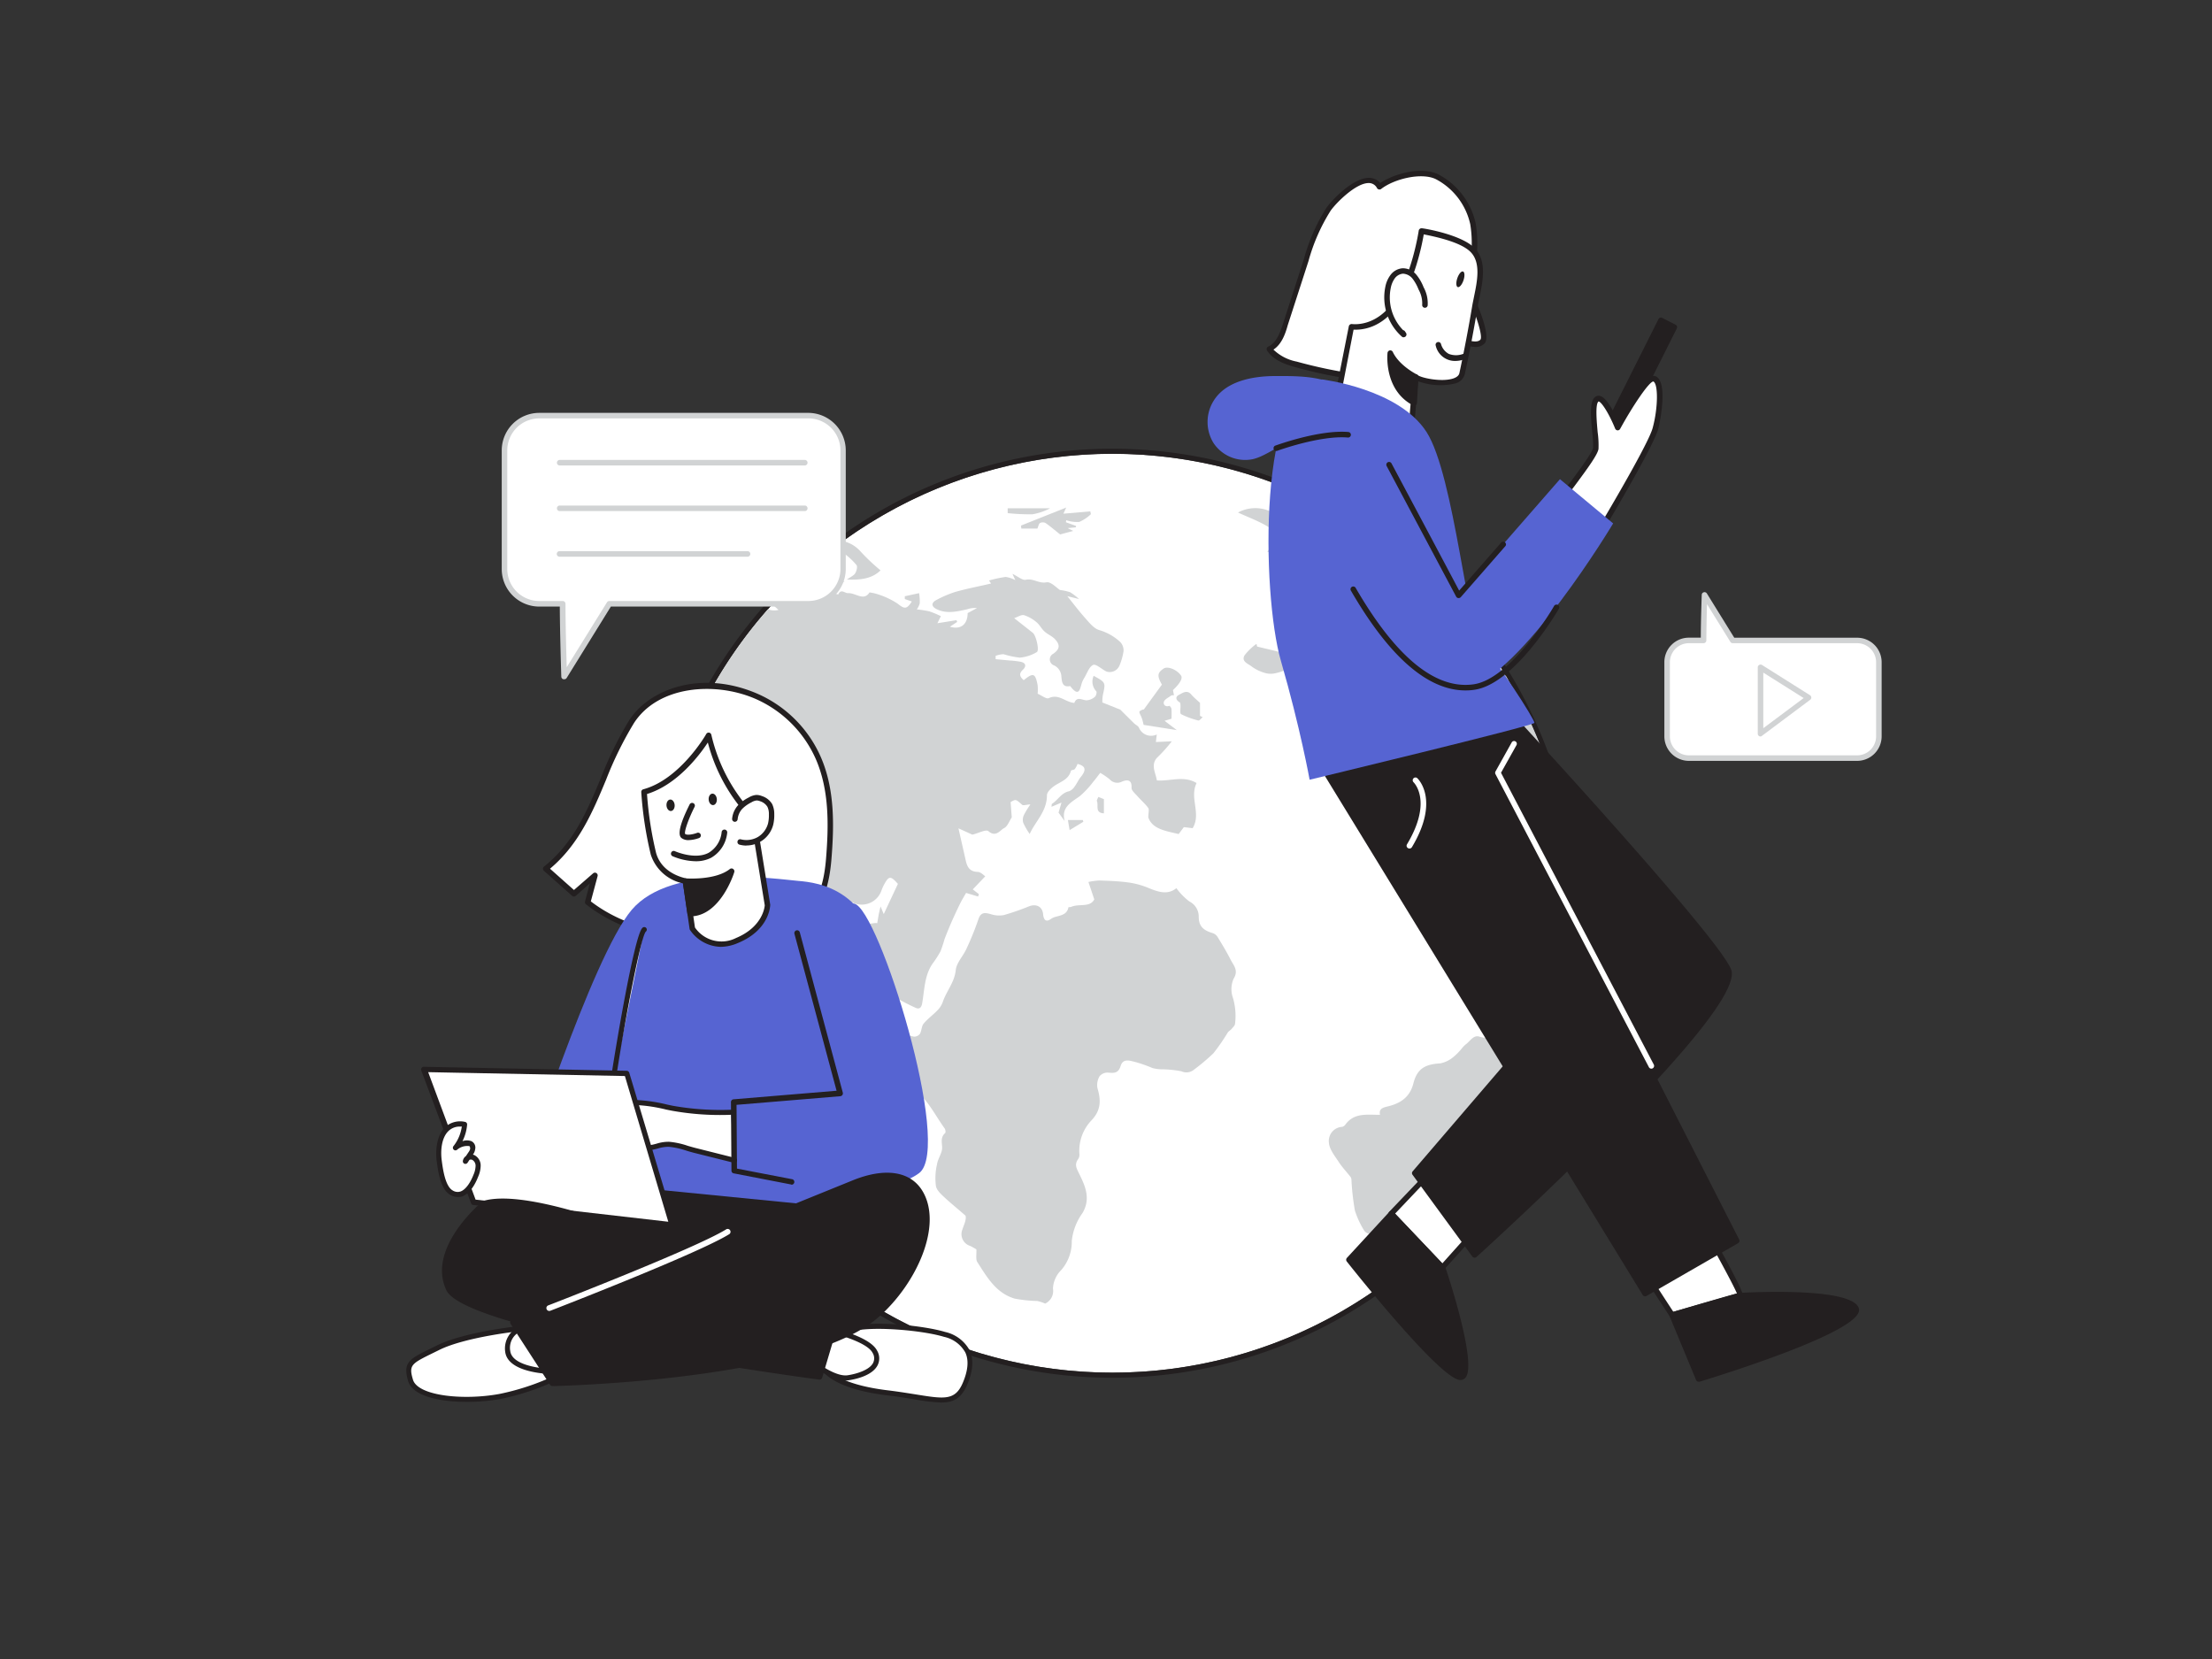 <svg xmlns="http://www.w3.org/2000/svg" viewBox="0 0 400 300"><rect x="0" y="0" width="400" height="300" fill="#333333" stroke="none"/><g id="_489_world_wide_web_flatline" data-name="#489_world_wide_web_flatline"><circle cx="201.16" cy="165.14" r="83.08" fill="#fff"/><path d="M201.16,82.06a83.08,83.08,0,1,1-83.08,83.08,83.07,83.07,0,0,1,83.08-83.08m0-.92a84,84,0,1,0,84,84,84.09,84.09,0,0,0-84-84Z" fill="#231f20"/><path d="M138.87,110.17a3.14,3.14,0,0,0,1.91.12l-1.11-1c1.5-1.65,3.08-3.24,4.71-4.77a3.72,3.72,0,0,1-1.88,3c1.76.1,3.13-.94,4.67-1.41a51.59,51.59,0,0,1,5.55-1L150,107a12.71,12.71,0,0,0,1.58.5c.51-1.11,1.18-.21,1.78-.24,1.35-.08,2.84,1.52,3.87-.13a7.77,7.77,0,0,1,1.43.31,14.48,14.48,0,0,1,3.62,1.69c1.26,1,1.65,1.12,2.61-.36l-1.27-.44,0-.51,2.58-.56a9.12,9.12,0,0,1,.12,1.85,3.69,3.69,0,0,1-.53,1.09,19.58,19.58,0,0,1,2.26.35,17.91,17.91,0,0,1,2.09.87l-.63,1.28,3.45-.55.13.31-1.32.87c2,.59,3.2-.44,3.21-2.46l1.69-.91a4.3,4.3,0,0,0-1.78.22c-1.86.41-3.75.88-5.58-.06-.94-.48-.89-1.15,0-1.61a19.57,19.57,0,0,1,3.47-1.48c2.1-.6,4.26-1,6.43-1.51l-.36-.55a21.37,21.37,0,0,1,3-.64,5.17,5.17,0,0,1,1.76.58l-.53-1.14c1,.47,1.82,1.21,2.43,1.07,1.33-.3,2.35.73,3.73.46.78-.15,1.83,1,2.43,1.39a9.42,9.42,0,0,1,1.86.41,11.16,11.16,0,0,1,1.59,1.22l-2.11-.51c.95,1.18,2,2.57,3.13,3.85.79.88,1.64,2,2.67,2.29a9.45,9.45,0,0,1,3.78,2.16,2.2,2.2,0,0,1,.58,1.67,11.51,11.51,0,0,1-.73,2.57,1.91,1.91,0,0,1-2.39,1.07c-.83-.41-1.87-1.41-2.38-1.18-.74.35-1.1,1.54-1.62,2.38a5.36,5.36,0,0,0-.28.53c-.48,1-.42,3.29-2.25.91-1.49.32-1.5-.9-1.59-1.73a2.33,2.33,0,0,0-1.31-2,1.15,1.15,0,0,1-.14-2.12c1.15-.82,1.28-1.57.29-2.63-.52-.56-1.31-.86-1.89-1.39s-.89-1.23-1.46-1.69a6.83,6.83,0,0,0-2.24-1.26c-.47-.13-1.1.31-1.78.54,1.35,1.07,2.37,1.86,3.38,2.67.56.45,1.22,3.16.71,3.47a7.18,7.18,0,0,1-3.1,1,15.88,15.88,0,0,1-2.92-.62,4.47,4.47,0,0,0-1.43.3l0,.6,2.57.24a15.2,15.2,0,0,1,2,.24c.91.2,1,.81.39,1.4-.84.77-.57,1.31.12,1.92,1.73-1.41,2.11-1.27,2.52.93a8.59,8.59,0,0,1,0,1.52c.71.3,1.58,1,2,.8,1.82-.87,3,.74,4.63.86.48-1.26,1.39-.49,2.23-.47A2.54,2.54,0,0,0,198,126c.23-.19.38-.88.24-1a2.53,2.53,0,0,1-.47-2.79c2.19,1.2,2.17,1.2,1.67,3.44a7.07,7.07,0,0,0-.1,1.38l3.25,1.3c1,1,1.78,1.78,2.53,2.51.27.25.67.42.83.73a2.38,2.38,0,0,0,3.23,1.25c-.05.45-.1.88-.16,1.36l2.88-.13a27.29,27.29,0,0,1-2.7,3c-1.15,1.32-.21,2.72,0,4.07,2.42.19,4.84-.93,7.18.48-1.33,2.71.89,5.51-.71,8.16l-1.59-.19-.94,1.25c-2.42-.57-4.76-.91-5.49-3,0-.81.18-1.4,0-1.7-.56-.78-1.31-1.4-1.94-2.12-.42-.49-1.12-1.05-1.09-1.54.08-1.56-.85-1.48-1.71-1.13a1.83,1.83,0,0,1-2.24-.4,12.9,12.9,0,0,0-1.71-1.17c-.41.52-.81,1.08-1.26,1.6a16.51,16.51,0,0,1-2.41,2.59c-1.57,1.14-3.44,2-2.76,4.53l-1.11-1.53c.19-.64.32-1.1.53-1.82l-1.81.77c.06-.29,0-.5.12-.56,1.06-.69,1.7-2,3.08-2.26a2.16,2.16,0,0,0,1-.87c.41-.54.67-1.19,1.1-1.71,1.06-1.28.87-2-.59-2.36a3.86,3.86,0,0,1-.49.93c-.16.18-.66.16-.7.31-.38,1.46-1.62,1.89-2.73,2.56-.69.42-1.61,1.23-1.61,1.87,0,2.93-2.1,4.72-3.12,7a12.8,12.8,0,0,1-1.18-2.06,2,2,0,0,1,.14-1.38,15.74,15.74,0,0,1,1.17-1.9c-.65,0-1.27.26-1.5.06-1.13-1-1.1-1.06-2.08-.49.08,1.07.15,2,.21,2.77-.45.66-.77,1.65-1.41,1.95s-1.45,1.74-2.81.54c-.42-.38-1.85.38-2.82.61a.25.25,0,0,1-.14,0l-2.46-1.12c.51,2.25.91,4,1.32,5.83.26,1.15.7,2,2.15,2.05.56,0,1.1.62,1.38.79l-2.26,2.37,1.11.86-.15.43-2.17-.65c-.3.53-.71,1.18-1.06,1.88-.58,1.18-1.13,2.37-1.66,3.57-.42,1-.82,1.95-1.19,2.94a22.25,22.25,0,0,1-.72,2.18,18.82,18.82,0,0,1-1.44,2.23c-1.48,2.16-1.44,4.71-1.87,7.14-.15.86-.53,1.17-1.31.78a41.27,41.27,0,0,1-4.16-2.21c-1.41-.92-2.61-2.19-4.06-3.05a10.62,10.62,0,0,1-3.49-2.81c-.25-.36-.44-.75-.66-1.12a7.09,7.09,0,0,0-.71-1.12c-1.67-1.84-1.33-3.46.9-4.56a2.15,2.15,0,0,0,.95-1.21,9,9,0,0,0,.22-2,13.82,13.82,0,0,1,1.68,2.17c.64,1.27,1.67.5,2.51.66l.27-1.58c.07-.34.15-.68.33-1.45.33.79.48,1.14.58,1.39l2.56-5.47c-1.37-1.53-1.65-1.49-2.62.36a8.58,8.58,0,0,0-.35.83,3.78,3.78,0,0,1-5.32,2.14c-.71,1.76-.86,2-2.88,2.11s-4.14,0-6,0l-3.39,3.86,1,.4-2.24,1.93L139.36,170c-.52,2.79-1,6.06-1.76,9.22a49.21,49.21,0,0,1-3,9.37,11.46,11.46,0,0,1-2.69-8.18,3.75,3.75,0,0,0-.27-2.16c-.72-1.05-1.89-1.81-2.57-2.88-1.07-1.66-3.16-2.51-3.57-4.68,0-.28-.65-.55-1-.65-1.09-.28-2.19-.47-3.33-.7a8.23,8.23,0,0,1-.8,2.36,13.2,13.2,0,0,0-1.67,2.87,83.94,83.94,0,0,1-.54-9.43A82.8,82.8,0,0,1,138.87,110.17Z" fill="#d1d3d4"/><path d="M254,229.24a5.13,5.13,0,0,1-.48-1.67,3,3,0,0,0-1.73-2.89c-1.37-.62-2.82-1-4.23-1.57a1.55,1.55,0,0,1-.84-.53,16.07,16.07,0,0,1-1.71-3.67,44.38,44.38,0,0,1-.62-5.44,1.23,1.23,0,0,0-.12-.58c-.72-.93-1.55-1.79-2.19-2.78s-1.71-2.29-1.77-3.48a2.55,2.55,0,0,1,2.41-2.86,1.08,1.08,0,0,0,.59-.44c1.62-2.19,4-1.71,6.24-1.74-.2-.94.28-1.25,1.26-1.48,2.28-.52,4.11-1.59,4.77-4.18s2-3.48,4.88-3.64a5.26,5.26,0,0,0,2.32-1.12,10.49,10.49,0,0,0,1.49-1.49,5.43,5.43,0,0,1,.73-.78c.79-.54,1.36-1.71,2.41-1.48a5.2,5.2,0,0,0,3.33,0c1-.45,2-.94,3.21-1.51l1.11,3c.76-1.18,0-2.35-.19-3.59,2.21,1.36,4.75,2.14,5.28,5.16l.14-.08A83.16,83.16,0,0,1,254,229.24Z" fill="#d1d3d4"/><path d="M270.69,138.12c-2.79.63-4.87-.77-7.1-1.85a1.47,1.47,0,0,1-.76-1.07,2,2,0,0,1,.8-1.36,6.8,6.8,0,0,1,1.95-.48l-.86-.56a19.69,19.69,0,0,0,3.21-2c.48-.44.32-1.51.69-2.16.63-1.09,1.46-2.08,2.24-3.17.75,1.06.95,2.95,2.77,2.49A2.18,2.18,0,0,0,275,127a82.54,82.54,0,0,1,9,31.89,4.45,4.45,0,0,0-1-.78c-2.28-1.3-2.41-1.71-1.82-4.33a13.54,13.54,0,0,0,0-2.57l-.57,2.19c-.54-1-1.31-1.73-1.39-2.57-.14-1.49-.88-1.83-2.14-1.85a7.07,7.07,0,0,1-1.47-.33l.42-.19c-.08-.74.11-1.88-.29-2.14a44.72,44.72,0,0,0-4.91-2.55l1.07,2.3-.37.09-5.22-2.78.23-.4.65.37-.36-1.22a.66.66,0,0,1,.56.33c1,1.4,1.45,1.51,2.85.5,1.05-.75,1.43-1.61.32-2.67-.1-.09.16-.86.3-.87a4.89,4.89,0,0,1,1.75.13,22.73,22.73,0,0,1,2.23.92C273.67,139.33,272.48,137.71,270.69,138.12Z" fill="#d1d3d4"/><path d="M198.85,194.6a3.12,3.12,0,0,0-.4,2.15c.66,2.21.67,4.05-1.13,5.9a8,8,0,0,0-2.13,6.08,1.34,1.34,0,0,1-.22.86c-.73,1-.29,1.7.2,2.7,1.08,2.2,2.1,4.46.59,7.05a10.52,10.52,0,0,0-1.95,5.07,7.75,7.75,0,0,1-1.91,5.26,5,5,0,0,0-1.49,3.34,2.53,2.53,0,0,1-1.41,2.72,7.6,7.6,0,0,0-1.43-.47,25,25,0,0,1-4.08-.43c-3.38-1-5-3.87-6.76-6.61-.32-.5-.12-1.33-.17-2.3-.2-.11-.66-.4-1.15-.63a2.22,2.22,0,0,1-1.36-3c.15-.52.4-1,.52-1.56.08-.3.12-.77,0-.92-1.13-1-2.36-2-3.47-3-.72-.68-1.67-1.44-1.85-2.31a11.09,11.09,0,0,1,.2-4c.14-.89.73-1.71.89-2.6s-.47-2.1.57-3c.13-.11.06-.64-.09-.85-1.68-2.33-3-5.07-5.2-6.83-2.87-2.32-4.29-5.36-5.87-8.41a10.22,10.22,0,0,1-.56-2.87c2.18.56,4.11,1.1,6.07,1.52a1.3,1.3,0,0,0,1.09-.51c.32-.55.28-1.36.66-1.83.72-.88,1.67-1.55,2.46-2.37a4.2,4.2,0,0,0,1-1.52c.65-2,2.13-3.55,2.36-5.8.14-1.38,1.42-2.62,2-4a52,52,0,0,0,2.1-5.21c.44-1.31,1.17-1.2,2.21-.92a4.82,4.82,0,0,0,2.37.18,44.3,44.3,0,0,0,4.58-1.59c1.35-.51,2.42.08,2.54,1.44.09,1,.51,1.51,1.45.82s2.79-.32,3.13-2.08c0-.06.36,0,.52-.09,1.42-.61,3.36.17,4.15-1.34-.38-1.14-.7-2.1-1.06-3.15a12.09,12.09,0,0,1,2-.27c1.72.06,3.45.12,5.16.35a14.54,14.54,0,0,1,3.55.94c1.82.75,3.57,1.41,5.2.1a11.64,11.64,0,0,0,2.34,2.4,3.06,3.06,0,0,1,1.7,2.78c0,1.83,1,2.47,2.43,2.92a1.72,1.72,0,0,1,.92.63c.85,1.39,1.71,2.8,2.44,4.25.52,1,1.46,1.91.51,3.4a4.73,4.73,0,0,0-.1,3.5,11.57,11.57,0,0,1,.37,4.59c0,.33-.35.65-.59.94s-.54.42-.73.69a36,36,0,0,1-2.61,3.77,37.34,37.34,0,0,1-3.45,2.91,2.16,2.16,0,0,1-2.33.33,20.33,20.33,0,0,0-3.77-.36,7,7,0,0,1-1.44-.22,27.15,27.15,0,0,0-2.94-1.05c-1-.22-2.37-.85-2.83.66-.42,1.36-1.19,1.31-2.28,1.21A1.9,1.9,0,0,0,198.85,194.6Z" fill="#d1d3d4"/><path d="M261.71,108.26a3.59,3.59,0,0,1-.83-.38l-2.44,1.7,3.12-.45.07.47-3,1.11v1.48l3.57,1.82-1.64,1.3a3.46,3.46,0,0,1,0,1.3c-1.13,2.32-2.28,4.63-3.51,6.89a3.79,3.79,0,0,1-1.42,1.39,21.16,21.16,0,0,1-2.61,1.17c-.66.3-1.29.63-1.49-.53s-.49-2.2-.76-3.3c-.05-.2-.12-.48-.27-.55-1.23-.64-1.45-1.67-1.44-3,0-.42-.72-1.23-1.05-1.2-2.42.23-3.94-1-5.25-2.81-.36-.5-1-1.12-1.49-1.15-3.17-.2-5.84-1.62-8.66-3.24l3.79-.39-1-1.24-3,1.26a2.18,2.18,0,0,1,1.49-2.75c1.3-.5,1.43-1.2.76-2.1h-3.48l1-1.13-2.23-.32,1-1c-1.74-1.18.54-1.77.4-2.66l-2.16-.14c.4-.6.62-1.32,1.06-1.51a6.5,6.5,0,0,1,2.16-.17c-2-3-5.41-4-8.53-5.45a6.58,6.58,0,0,1,5.5-.35,35.58,35.58,0,0,0,4.92,1c-.15-.23-.45-.72-.76-1.22.64.07,1.28.16,1.92.21.35,0,.71,0,1.07,0l.05-.61-3.91-.66c1.33-.36,2.6-.87,3.88-1.12A83.25,83.25,0,0,1,261.71,108.26Z" fill="#d1d3d4"/><path d="M272.28,122.16l.47.81c-.31.1-.63.21-1,.34Z" fill="#d1d3d4"/><path d="M267.74,115.53l.05,0q.38.5.72,1Z" fill="#d1d3d4"/><path d="M270.83,121.72a3.39,3.39,0,0,1,.09-1.71c.35.53.68,1.06,1,1.6Z" fill="#d1d3d4"/><path d="M166.31,221.28c.53,1.14.38,3.32-.53,4.1a1.68,1.68,0,0,1-2.71-.7c-.87-2.86-1.63-5.74-2.43-8.62-.06-.22,0-.5-.15-.67A2.59,2.59,0,0,1,161,212c1.67,1.25,1.85,4,4.85,3.86,0,1-.06,1.88,0,2.78A7.93,7.93,0,0,0,166.31,221.28Z" fill="#d1d3d4"/><path d="M206.42,129.71c-.14-.37-.49-.9-.36-1.06a1.37,1.37,0,0,1,.79-.36c1.16-1.61,2.18-3,3.26-4.49-.88-1.56-.85-2.14.33-2.91.72-.47,2.37.19,3.12,1.26.35.49-.15,1.41-1.45,2.64l.18.93c-.25,0-.44,0-.54.08-.46.35-1.15.65-1.29,1.12s.29,1,1,.71a1,1,0,0,1,.38.55,17.3,17.3,0,0,1,0,1.79l-1.25.37,2.21,1.69-6-.95C206.65,130.35,206.53,130,206.42,129.71Z" fill="#d1d3d4"/><path d="M155.63,99.74a35.65,35.65,0,0,0,3.6,3.4c-1.59,1.54-3.62,1.75-6.09,1.66.68-.48,1.24-.71,1.5-1.12s.46-1.22.24-1.5a12,12,0,0,0-4-3.14c.52-.4,1-.8,1.59-1.18A5.9,5.9,0,0,1,155.63,99.74Z" fill="#d1d3d4"/><path d="M230.68,121.73a3.74,3.74,0,0,1-1.79,0,7.63,7.63,0,0,1-2.57-1.22c-.58-.48-1.9-.87-1.27-2a10.44,10.44,0,0,1,2.16-2.08l.12.49,4.54,1.09,1.11-1.48-.18.49,2,1.15-.21.26h-2.13l1.93,1-2.14.62,1.08.8C232.42,121.2,231.56,121.54,230.68,121.73Z" fill="#d1d3d4"/><path d="M191.71,96.64c-1-.78-1.78-1.47-2.64-2.06a1.11,1.11,0,0,0-1,0c-.25.17-.3.62-.48,1h-2.9l-.06-.54,8.17-3.26-.5,1.11,4.86-.42.11.51a7.27,7.27,0,0,1-2.1,1.4,6.23,6.23,0,0,1-2.37-.31l-.05.37,1.85.67-.07.25-1.46.14,1,.51Z" fill="#d1d3d4"/><path d="M213.31,127c-.7-.42-.81-1-.12-1.35s1.49-1,2.28,0c.43.49.94.9,1.53,1.45v2.35l.48.24c-.26.21-.58.65-.77.6a14.93,14.93,0,0,1-3.14-1.15c-.25-.14-.06-1.06-.1-1.61C213.46,127.29,213.42,127,213.31,127Z" fill="#d1d3d4"/><path d="M283.12,174.4a3,3,0,0,1,.63-.23q0,.53-.12,1.05a12.81,12.81,0,0,0-1.74.74c-.6.3-1,1-1.57,1.76l-2.75-.32C279.57,176.32,281.31,175.3,283.12,174.4Z" fill="#d1d3d4"/><path d="M272.3,179.44c-.12-1.34,2.29-2.19,4.45-1.6l-1.15,1.32,2.27-.2C276.09,180.2,274.16,179.29,272.3,179.44Z" fill="#d1d3d4"/><path d="M182.22,91.91h7.67A10.5,10.5,0,0,1,186.7,93a37.52,37.52,0,0,1-4.48-.21Z" fill="#d1d3d4"/><path d="M131.14,192.25c-.43-.17-1-1-.91-1.3a16.53,16.53,0,0,1,1.52-2.72l.46.2c0,.92,0,1.84,0,2.75S132,192.57,131.14,192.25Z" fill="#d1d3d4"/><path d="M198.62,144.11l1,.4v2.57c-1.7-.09-.92-1.46-1.26-2.2C198.27,144.71,198.52,144.39,198.62,144.11Z" fill="#d1d3d4"/><path d="M193.11,148.29h2.71l.08.31-2.48,1.51C193.31,149.43,193.2,148.82,193.11,148.29Z" fill="#d1d3d4"/><rect x="294.44" y="57.18" width="2.75" height="25.65" transform="translate(528.69 265.41) rotate(-153.31)" fill="#231f20"/><path d="M291.29,82.58a.59.59,0,0,1-.23,0l-2.45-1.24a.5.5,0,0,1-.23-.67L299.91,57.7a.48.48,0,0,1,.66-.22L303,58.72a.49.49,0,0,1,.22.67L291.73,82.31a.51.51,0,0,1-.29.25Zm-1.79-2,1.57.79,11.07-22-1.57-.79Z" fill="#231f20"/><path d="M282.13,90.68c.29-.89,6.2-8.07,6.42-9.63s-1.1-8,.22-8.89,3.75,5.13,3.75,5.13,5.17-9.41,6.64-8.8,1,5.82.18,9-10.2,18.79-10.2,18.79Z" fill="#fff"/><path d="M289.14,96.76a.5.5,0,0,1-.31-.1l-7-5.58a.52.52,0,0,1-.16-.55,22.28,22.28,0,0,1,2.29-3.32c1.59-2.15,4-5.4,4.12-6.23a18.29,18.29,0,0,0-.15-2.74c-.32-3.35-.46-5.78.57-6.49a1,1,0,0,1,.9-.13c1.18.35,2.51,3,3.2,4.53,2.38-4.24,5.31-8.73,6.77-8.12,2.22.92.94,7.78.48,9.57C299,80.79,290,95.88,289.57,96.52a.52.52,0,0,1-.34.24Zm-6.38-6.21,6.24,5c1.59-2.67,9.15-15.43,9.86-18.18,1-3.7,1-8,.11-8.39-.79.06-3.76,4.48-6,8.58a.5.5,0,0,1-.47.26.52.52,0,0,1-.43-.32c-1.13-2.78-2.52-4.9-3-4.9h0c-.64.44-.32,3.78-.16,5.58a16.52,16.52,0,0,1,.15,3c-.14,1-1.88,3.4-4.31,6.68C284,88.84,283.12,90,282.76,90.55Z" fill="#231f20"/><path d="M307.82,221.14s7.38,13.06,6.87,13.12-12.32,3.54-12.32,3.54-6.95-10.6-6.85-10.87S307.82,221.14,307.82,221.14Z" fill="#fff"/><path d="M302.37,238.3a.48.48,0,0,1-.41-.23c-7.1-10.81-7-11-6.91-11.31s.17-.46,12.57-6.07a.49.49,0,0,1,.64.21c7.26,12.86,7,13.29,6.89,13.57a.56.56,0,0,1-.41.29c-.48.07-7.58,2.15-12.22,3.52Zm-6.21-11.17c.78,1.4,4.15,6.61,6.43,10.08,2.73-.8,9.5-2.79,11.5-3.32-.7-1.68-4.14-7.95-6.48-12.1C303.58,223.61,297.63,226.35,296.16,227.13Z" fill="#231f20"/><path d="M314.69,234.26s20-1.09,21,2.47-28.53,12.64-28.53,12.64l-4.8-11.57Z" fill="#231f20"/><path d="M307.17,249.86a.5.5,0,0,1-.46-.3L301.91,238a.49.49,0,0,1,0-.41.48.48,0,0,1,.31-.26l12.31-3.54.11,0c3.41-.18,20.46-.92,21.51,2.83s-21.82,11.09-28.85,13.25A.39.39,0,0,1,307.17,249.86Zm-4.12-11.74,4.41,10.64c13.84-4.29,28.29-10,27.76-11.9-.62-2.18-12.31-2.55-20.45-2.11Z" fill="#231f20"/><polygon points="265.91 223.55 260.82 229.19 251.58 219.47 259 211.69 265.91 223.55" fill="#fff"/><path d="M260.82,229.69a.52.52,0,0,1-.37-.16l-9.23-9.72a.49.49,0,0,1,0-.69l7.42-7.77a.48.48,0,0,1,.42-.15.52.52,0,0,1,.38.24l6.9,11.85a.5.5,0,0,1-.06.59l-5.09,5.64a.58.58,0,0,1-.37.17Zm-8.55-10.22,8.54,9,4.48-5-6.38-11Z" fill="#231f20"/><path d="M260.82,229.19s6.67,20.13,3.17,19.86-20.1-21.24-20.1-21.24l7.69-8.34Z" fill="#231f20"/><path d="M264.06,249.55H264c-3.6-.28-18.74-19.26-20.45-21.42a.51.51,0,0,1,0-.65l7.69-8.34a.52.52,0,0,1,.37-.16h0a.51.51,0,0,1,.36.15l9.24,9.72a.72.72,0,0,1,.11.19c1,2.91,5.68,17.55,3.72,20.05A1.18,1.18,0,0,1,264.06,249.55Zm-19.52-21.72c6.41,8.06,17.14,20.54,19.49,20.72a.19.19,0,0,0,.2-.09c1.25-1.59-1.69-12.46-3.85-19l-8.79-9.25Z" fill="#231f20"/><path d="M271.68,127.78s40.36,43.69,41,48c1.23,8.34-46,51.16-46,51.16l-10.82-14.77L284,179.38,247,128.86Z" fill="#231f20"/><path d="M266.66,227.43h-.06a.51.51,0,0,1-.35-.2l-10.81-14.78a.5.5,0,0,1,0-.62l27.86-32.47-36.71-50.21a.49.49,0,0,1-.05-.51.49.49,0,0,1,.43-.28l24.67-1.08a.44.44,0,0,1,.38.16c4.15,4.49,40.49,43.93,41.13,48.25.53,3.63-7.1,13.43-22.69,29.14C279,216.45,267.11,227.2,267,227.3A.46.46,0,0,1,266.66,227.43Zm-10.18-15.25,10.25,14c13.37-12.14,46.42-43.79,45.45-50.35-.44-3-24.53-30-40.71-47.55l-23.51,1,36.4,49.78a.48.48,0,0,1,0,.62Z" fill="#231f20"/><polygon points="238.42 137.47 297.49 233.92 314.07 224.38 265.18 128.47 238.42 137.47" fill="#231f20"/><path d="M297.49,234.42a.5.5,0,0,1-.43-.24L238,137.73a.54.54,0,0,1,0-.43.51.51,0,0,1,.31-.3L265,128a.49.49,0,0,1,.6.24l48.9,95.91a.5.5,0,0,1-.2.66l-16.58,9.55A.57.57,0,0,1,297.49,234.42Zm-58.32-96.68,58.49,95.51,15.75-9.07-48.48-95.1Z" fill="#231f20"/><path d="M298.63,193.25a.5.5,0,0,1-.45-.26l-27.75-53a.51.51,0,0,1,0-.48l2.93-5.25a.49.49,0,0,1,.67-.2.5.5,0,0,1,.2.68l-2.8,5,27.63,52.77a.51.51,0,0,1-.21.68A.59.59,0,0,1,298.63,193.25Z" fill="#fff"/><path d="M242,67.62c-2.58-.47-5.14-1.05-7.66-1.75-1.84-.51-3.81-1.19-4.81-2.81,1.65-.76,2.36-2.66,2.92-4.38l3.75-11.63a34.22,34.22,0,0,1,4-9.22c1.34-1.94,7.09-7.66,9.22-4.1,2.42-1.87,7.53-3.23,10.4-1.82a12.71,12.71,0,0,1,6.49,8.5,21.83,21.83,0,0,1-.43,9,5.75,5.75,0,0,1-.56,1.73,6.47,6.47,0,0,1-1.91,1.77A39.49,39.49,0,0,0,251.1,67.59a1.79,1.79,0,0,1-.76,1,1.72,1.72,0,0,1-.9.07C247,68.4,244.48,68.06,242,67.62Z" fill="#fff"/><path d="M249.81,69.15c-.15,0-.29,0-.42,0-2.49-.23-5-.57-7.45-1h0c-2.59-.46-5.19-1.06-7.72-1.76-2-.56-4-1.31-5.09-3a.49.49,0,0,1-.06-.41.52.52,0,0,1,.27-.31c1.44-.66,2.1-2.38,2.65-4.08l3.76-11.62a34.29,34.29,0,0,1,4.09-9.36c1.12-1.62,4.92-5.45,7.7-5.45h.11a2.59,2.59,0,0,1,1.93.94c2.55-1.71,7.46-3.06,10.51-1.57a13.24,13.24,0,0,1,6.76,8.85,22.17,22.17,0,0,1-.43,9.22,6,6,0,0,1-.62,1.88,6.35,6.35,0,0,1-1.92,1.84l-.13.09a38.91,38.91,0,0,0-12.2,14.47,2.21,2.21,0,0,1-1,1.19A1.62,1.62,0,0,1,249.81,69.15Zm-19.53-5.93a8.31,8.31,0,0,0,4.21,2.17c2.5.69,5.07,1.28,7.62,1.74h0c2.43.44,4.91.77,7.37,1a1.39,1.39,0,0,0,.65,0c.22-.1.38-.43.52-.72a39.86,39.86,0,0,1,12.52-14.84l.12-.09a5.57,5.57,0,0,0,1.65-1.54,5.27,5.27,0,0,0,.5-1.57,21.28,21.28,0,0,0,.43-8.81,12.16,12.16,0,0,0-6.22-8.16c-2.58-1.26-7.51-.07-9.88,1.76a.47.47,0,0,1-.39.1A.49.49,0,0,1,249,34a1.65,1.65,0,0,0-1.43-.9h-.07c-2.35,0-5.91,3.62-6.88,5a33.83,33.83,0,0,0-4,9.1l-3.76,11.62C232.41,60.47,231.73,62.27,230.28,63.22Z" fill="#231f20"/><path d="M266,53.74s3.12,6.87,2.06,8-3.74-.15-3.74-.15" fill="#fff"/><path d="M266.76,62.74a6.87,6.87,0,0,1-2.65-.68.51.51,0,0,1-.23-.67.5.5,0,0,1,.67-.23c.61.3,2.5,1,3.15.26.45-.48-.56-4-2.15-7.47a.5.5,0,0,1,.25-.66.49.49,0,0,1,.66.25c1,2.15,3.14,7.3,2,8.56A2.18,2.18,0,0,1,266.76,62.74Z" fill="#231f20"/><path d="M266.44,45.4c2.27,2.55.8,6.93.31,9.86q-1,6.18-2.35,12.31c-.55,2.59-7.33,1.57-8.4.6l-.75,8.75s-2.35,4.52-7.41,1.12S242.06,71,242.06,71L244.4,59.1s4.47.74,8-4.17,4.69-13.11,4.69-13.11S264.22,42.91,266.44,45.4Z" fill="#fff"/><path d="M251.38,79.81a6.93,6.93,0,0,1-3.82-1.35c-5.17-3.47-6-7.25-6-7.41a.34.34,0,0,1,0-.2L243.91,59a.52.52,0,0,1,.57-.4c.17,0,4.22.61,7.48-4,3.38-4.75,4.58-12.81,4.59-12.89a.48.48,0,0,1,.2-.33.5.5,0,0,1,.37-.1c.3,0,7.38,1.15,9.69,3.74h0c2.06,2.31,1.32,5.86.74,8.71-.12.56-.23,1.09-.31,1.57-.68,4.11-1.47,8.25-2.35,12.33a2.39,2.39,0,0,1-1.82,1.73,11.66,11.66,0,0,1-6.64-.42l-.68,8a.7.7,0,0,1-.06.19,5.38,5.38,0,0,1-3.17,2.52A4.81,4.81,0,0,1,251.38,79.81Zm-8.81-8.87c.15.56,1.17,3.75,5.55,6.69a5.2,5.2,0,0,0,4.15,1.07,4.37,4.37,0,0,0,2.49-1.94l.74-8.63a.5.5,0,0,1,.83-.33c.59.53,4.31,1.33,6.43.65.67-.22,1.06-.55,1.15-1,.87-4.07,1.66-8.2,2.34-12.29.09-.5.2-1,.32-1.61.54-2.63,1.22-5.91-.51-7.84h0c-1.75-2-7-3-8.6-3.33-.32,1.88-1.63,8.52-4.69,12.82s-6.65,4.47-8,4.41Z" fill="#231f20"/><path d="M264.79,64.48s-3.51,1.46-4.69-2.12" fill="#fff"/><path d="M263.2,65.27a3.56,3.56,0,0,1-3.57-2.75.5.5,0,1,1,.95-.31A2.91,2.91,0,0,0,262,64a3.67,3.67,0,0,0,2.57,0,.5.5,0,0,1,.38.92A5,5,0,0,1,263.2,65.27Z" fill="#231f20"/><path d="M257.68,55.13a5.56,5.56,0,0,0-.71-3A7.82,7.82,0,0,0,255.78,50a2.78,2.78,0,0,0-2.12-1,2.55,2.55,0,0,0-1.82,1,4.77,4.77,0,0,0-.84,2,9,9,0,0,0,2.83,8.5l-.18-.28" fill="#fff"/><path d="M253.83,61a.49.49,0,0,1-.32-.12,9.51,9.51,0,0,1-3-9,5.18,5.18,0,0,1,.94-2.16,3,3,0,0,1,2.19-1.21,3.2,3.2,0,0,1,2.51,1.2,8.39,8.39,0,0,1,1.28,2.23,6.06,6.06,0,0,1,.74,3.29.5.5,0,0,1-.56.42.49.49,0,0,1-.43-.56,5.12,5.12,0,0,0-.66-2.74,7.92,7.92,0,0,0-1.12-2,2.36,2.36,0,0,0-1.71-.86,2.09,2.09,0,0,0-1.46.83,4.46,4.46,0,0,0-.74,1.77,8.48,8.48,0,0,0,2.25,7.62.46.46,0,0,1,.32.21l.19.28a.5.5,0,0,1-.42.78Z" fill="#231f20"/><path d="M256,68.17s-3.34-1.65-4.59-4.31c0,0-.77,6.31,4.32,9Z" fill="#231f20"/><path d="M255.73,73.35a.49.49,0,0,1-.23-.06c-5.33-2.8-4.6-9.43-4.59-9.49a.52.52,0,0,1,.42-.44.51.51,0,0,1,.53.28c1.16,2.48,4.33,4.07,4.36,4.08a.51.51,0,0,1,.28.48l-.27,4.68a.49.49,0,0,1-.25.4A.45.45,0,0,1,255.73,73.35Zm-3.83-7.79A8.33,8.33,0,0,0,255.28,72l.2-3.54A12.86,12.86,0,0,1,251.9,65.56Z" fill="#231f20"/><ellipse cx="264.11" cy="50.51" rx="1.49" ry="0.59" transform="translate(131.85 284.64) rotate(-71.37)" fill="#231f20"/><path d="M239.1,68.62s13.83,1.65,18.87,9.51S265.45,114.83,268,117s9.58,13.2,9.47,13.72S236.82,141,236.82,141s-1.67-9.32-5.19-21.49S227.48,68.63,239.1,68.62Z" fill="#5664d2"/><path d="M249.59,81.07c.29.42,14.17,26.58,14.17,26.58l18.33-21,9.62,8s-16.4,27.42-26.86,30.07S233.38,89.12,234,85.12,245.48,75.17,249.59,81.07Z" fill="#5664d2"/><path d="M263.76,108.15h-.05a.49.49,0,0,1-.39-.26L250.75,84.27a.5.5,0,0,1,.21-.68.5.5,0,0,1,.67.21c.15.27,10.24,19.22,12.23,23l7.61-8.7a.5.5,0,0,1,.71,0,.48.48,0,0,1,0,.7L264.14,108A.51.51,0,0,1,263.76,108.15Z" fill="#231f20"/><path d="M265,124.85c-6.82,0-13.79-6.07-20.74-18.09a.5.5,0,0,1,.86-.5c7.27,12.56,14.43,18.44,21.32,17.49s14.51-14,14.59-14.17a.5.5,0,1,1,.86.51c-.32.55-8,13.64-15.31,14.65A10.49,10.49,0,0,1,265,124.85Z" fill="#231f20"/><path d="M254.86,153.44a.5.5,0,0,1-.26-.08.49.49,0,0,1-.17-.68c4.64-7.74,1.32-11.09,1.18-11.23a.5.5,0,0,1,0-.71.49.49,0,0,1,.7,0c.17.16,4.08,4-1,12.47A.51.51,0,0,1,254.86,153.44Z" fill="#fff"/><path d="M230.65,68c-4.2,0-9,.93-11.19,4.48a7.25,7.25,0,0,0,0,7.66,6.88,6.88,0,0,0,7,2.91c2-.44,3.69-1.79,5.59-2.6,2.71-1.16,5.75-1.18,8.63-1.82a5.13,5.13,0,0,0,2.51-1.12,3.91,3.91,0,0,0,1.1-2.67C244.7,67.73,235.36,68,230.65,68Z" fill="#5664d2"/><path d="M230.79,81.55a.48.48,0,0,1-.46-.32.5.5,0,0,1,.29-.65c.32-.11,7.94-2.9,13.2-2.46a.5.5,0,0,1,.46.54.5.5,0,0,1-.54.46c-5-.43-12.7,2.37-12.77,2.4A.57.57,0,0,1,230.79,81.55Z" fill="#231f20"/><path d="M305.4,115.81h2.66c0-3.4.17-8.23.17-8.23l5.1,8.23h22.5a3.93,3.93,0,0,1,3.93,3.93v13.41a3.93,3.93,0,0,1-3.93,3.94H305.4a3.93,3.93,0,0,1-3.93-3.94V119.74A3.93,3.93,0,0,1,305.4,115.81Z" fill="#fff"/><path d="M335.83,137.59H305.4a4.44,4.44,0,0,1-4.43-4.44V119.74a4.43,4.43,0,0,1,4.43-4.43h2.16c0-3.33.17-7.7.17-7.75a.49.49,0,0,1,.37-.46.5.5,0,0,1,.56.22l4.95,8h22.22a4.43,4.43,0,0,1,4.43,4.43v13.41A4.44,4.44,0,0,1,335.83,137.59ZM305.4,116.31a3.44,3.44,0,0,0-3.43,3.43v13.41a3.44,3.44,0,0,0,3.43,3.44h30.43a3.44,3.44,0,0,0,3.43-3.44V119.74a3.44,3.44,0,0,0-3.43-3.43h-22.5a.49.49,0,0,1-.42-.24l-4.23-6.82c-.05,1.72-.11,4.43-.12,6.56a.51.51,0,0,1-.5.5Z" fill="#d1d3d4"/><path d="M97.51,109.18h4.25c0,5.43.27,13.15.27,13.15l8.16-13.15h36a6.29,6.29,0,0,0,6.29-6.29V81.45a6.29,6.29,0,0,0-6.29-6.29H97.51a6.29,6.29,0,0,0-6.28,6.29v21.44A6.28,6.28,0,0,0,97.51,109.18Z" fill="#fff"/><path d="M102,122.83h-.13a.51.51,0,0,1-.37-.47c0-.08-.24-7.33-.27-12.67H97.51a6.79,6.79,0,0,1-6.78-6.79V81.45a6.79,6.79,0,0,1,6.78-6.79h48.64a6.8,6.8,0,0,1,6.79,6.79v21.44a6.8,6.8,0,0,1-6.79,6.79H110.47l-8,12.92A.51.51,0,0,1,102,122.83ZM97.51,75.66a5.79,5.79,0,0,0-5.78,5.79v21.44a5.79,5.79,0,0,0,5.78,5.79h4.25a.51.51,0,0,1,.5.5c0,3.85.15,8.91.22,11.48l7.28-11.74a.52.52,0,0,1,.43-.24h36a5.8,5.8,0,0,0,5.79-5.79V81.45a5.8,5.8,0,0,0-5.79-5.79Z" fill="#d1d3d4"/><path d="M141.16,168a22.3,22.3,0,0,1-2.52.59c-11.09,2-23.5,1.55-32.37-5.41l1.3-4.87-3.78,3.32-5.1-4.54c8.7-6.91,9.83-17.82,15.54-26.62,4.65-7.17,15.14-7.7,22.41-4.63A21.79,21.79,0,0,1,148,137.06c2.46,5.66,2.38,12.08,1.88,18.23C149.31,162.2,147.2,166.14,141.16,168Z" fill="#fff"/><path d="M127.63,170.1c-7.37,0-15.29-1.56-21.66-6.57a.5.5,0,0,1-.18-.52l.88-3.28L104.12,162a.49.49,0,0,1-.66,0l-5.1-4.53a.49.49,0,0,1-.17-.39.47.47,0,0,1,.19-.38c5.37-4.27,7.76-10,10.3-16.06a65.12,65.12,0,0,1,5.13-10.44c3.59-5.54,12.88-9.12,23-4.82a22.24,22.24,0,0,1,11.62,11.52c2.53,5.82,2.42,12.32,1.92,18.47-.62,7.65-3.16,11.33-9.06,13.11h0a24,24,0,0,1-2.58.6A62.16,62.16,0,0,1,127.63,170.1ZM106.84,163c9.49,7.25,22.46,6.79,31.71,5.11a23.72,23.72,0,0,0,2.47-.58c5.43-1.64,7.77-5.07,8.35-12.23.49-6,.61-12.37-1.83-18a21.26,21.26,0,0,0-11.1-11c-7.29-3.08-17.44-2.27-21.79,4.44A64.83,64.83,0,0,0,109.6,141c-2.4,5.75-4.89,11.69-10.14,16.09l4.33,3.85,3.45-3a.5.5,0,0,1,.82.51Zm34.32,5h0Z" fill="#231f20"/><path d="M96.06,240.11c-1.41,0-11.91,1.14-16.83,3.59s-6,2.63-5,5.93,9.65,4.11,16.24,2.86a44.27,44.27,0,0,0,12.16-4.41Z" fill="#fff"/><path d="M84.37,253.5c-4.92,0-9.75-1.05-10.56-3.74-1-3.4.16-4,4.11-5.92l1.11-.55c5-2.49,15.52-3.68,17-3.63a.46.46,0,0,1,.35.16l6.58,8a.45.45,0,0,1,.09.37.42.42,0,0,1-.22.31,44.62,44.62,0,0,1-12.29,4.47A33.74,33.74,0,0,1,84.37,253.5Zm11.48-12.93c-2,.06-11.81,1.25-16.41,3.54l-1.12.55c-3.93,1.93-4.44,2.18-3.64,4.84.89,2.94,9.18,3.78,15.73,2.55a44.25,44.25,0,0,0,11.53-4.11Z" fill="#231f20"/><path d="M94.65,240.09a3.78,3.78,0,0,0-2.83,4.28c.46,3.5,7.86,3.65,8.29,3.66S94.65,240.09,94.65,240.09Z" fill="#fff"/><path d="M100.1,248.48h0c-1.38,0-8.25-.34-8.74-4a4.28,4.28,0,0,1,3.19-4.79.47.47,0,0,1,.47.17c5.8,7.85,5.67,8.11,5.51,8.42A.49.49,0,0,1,100.1,248.48Zm-5.62-7.86a3.26,3.26,0,0,0-2.21,3.69c.33,2.54,5.2,3.1,7.1,3.23C98.59,246.29,96.48,243.33,94.48,240.62Z" fill="#231f20"/><path d="M149.52,248.1c.22.11,2.23,2.73,11,3.78s12,2.93,14-1.68.61-7.58-3.71-8.9-16.24-2.41-18.58-.21S149.52,248.1,149.52,248.1Z" fill="#fff"/><path d="M170.21,253.62a32.89,32.89,0,0,1-4.8-.57c-1.43-.23-3.06-.5-4.94-.72-3.67-.44-8.57-1.45-11.13-3.78l-.08-.07a.39.39,0,0,1-.2-.41c0-.21.41-5,2.85-7.31,2.59-2.44,14.83-1.18,19,.1a6.69,6.69,0,0,1,4.43,3.32c.77,1.64.62,3.73-.43,6.2S172.44,253.62,170.21,253.62ZM150,247.91c2.39,2.14,7.07,3.09,10.58,3.51,1.9.23,3.53.5,5,.73,5.2.84,7.15,1.16,8.54-2.13.94-2.22,1.09-4.06.44-5.45a5.81,5.81,0,0,0-3.86-2.83c-4.39-1.34-16-2.28-18.13-.31C150.63,243.22,150.1,247,150,247.91Z" fill="#231f20"/><path d="M146.72,246.22s4,3.32,6.63,2.93,6.33-1.83,4.85-4.71-11-4.58-11-4.58Z" fill="#fff"/><path d="M152.91,249.64c-2.77,0-6.33-2.94-6.49-3.07a.47.47,0,0,1-.16-.39l.5-6.36a.44.44,0,0,1,.17-.32.48.48,0,0,1,.36-.09c1,.18,9.78,1.83,11.31,4.82a2.75,2.75,0,0,1,.11,2.63c-1,2-4.3,2.6-5.29,2.74A2.92,2.92,0,0,1,152.91,249.64ZM147.19,246c.79.62,4,3,6.1,2.69,1.72-.26,4-1,4.61-2.26a1.86,1.86,0,0,0-.11-1.79c-1.06-2.06-7.28-3.68-10.16-4.25Z" fill="#231f20"/><path d="M98.9,218.3s4.19,16.38,19.51,19.51,23.24,2.29,28.67-8.05,1.83-16.66,1.83-16.66l-48.34-1Z" fill="#231f20"/><path d="M131.06,239.91a65.63,65.63,0,0,1-12.75-1.62c-15.45-3.15-19.86-19.7-19.9-19.86a.57.57,0,0,1,0-.26l1.68-6.16a.49.49,0,0,1,.49-.37l48.34,1a.5.5,0,0,1,.43.25c.15.27,3.66,6.69-1.83,17.15C143.68,237.31,138.54,239.91,131.06,239.91ZM99.41,218.3c.43,1.5,5,16.13,19.1,19,14.71,3,22.67,2.61,28.13-7.78,4.63-8.83,2.51-14.69,2-15.94L101,212.65Z" fill="#231f20"/><path d="M152.56,218.45s7.92-25.59,6.88-41.64-11.51-17.22-15.14-17.52-22.85-3.25-30.06,5.23-19.89,48.19-19.89,48.19Z" fill="#5664d2"/><path d="M124,159.33l1.25,8.57a6.34,6.34,0,0,0,8.09,2.19c5.4-2.25,5.5-6.38,5.5-6.38l-2.56-15.82A31.13,31.13,0,0,1,128.14,133s-4.77,8.32-11.68,10.19a67.09,67.09,0,0,0,1.7,11.19C119.36,158.55,123.86,159.28,124,159.33Z" fill="#fff"/><path d="M130.36,171.22a6.93,6.93,0,0,1-5.59-3.06.44.44,0,0,1-.07-.19l-1.2-8.23a7.77,7.77,0,0,1-5.82-5.2,66.76,66.76,0,0,1-1.72-11.3.5.5,0,0,1,.37-.51c6.63-1.79,11.33-9.87,11.38-10a.5.5,0,0,1,.92.13,30.89,30.89,0,0,0,7.93,14.61.55.55,0,0,1,.16.3l2.56,15.82c0,.28-.16,4.58-5.8,6.92A8.06,8.06,0,0,1,130.36,171.22Zm-4.69-3.5a5.82,5.82,0,0,0,7.43,1.9c5-2.09,5.19-5.88,5.19-5.92l-2.53-15.57A31.3,31.3,0,0,1,128,134.27c-1.48,2.25-5.51,7.63-11,9.31a64.32,64.32,0,0,0,1.65,10.69c.89,3.07,3.72,4.17,5.32,4.55a1,1,0,0,1,.24.08.5.5,0,0,1,.24.36Z" fill="#231f20"/><path d="M132.89,148.13a3.69,3.69,0,0,1,.94-2.16,6.73,6.73,0,0,1,1.81-1.3,2.83,2.83,0,0,1,1.15-.4,2.21,2.21,0,0,1,.84.17,2.86,2.86,0,0,1,1.58,1.2,3.48,3.48,0,0,1,.32,1.6,6.22,6.22,0,0,1-.16,1.77,4.5,4.5,0,0,1-5.52,3.25" fill="#fff"/><path d="M135,152.91a5.06,5.06,0,0,1-1.28-.17.5.5,0,0,1-.35-.61.48.48,0,0,1,.61-.35,4.14,4.14,0,0,0,3.06-.42,4.09,4.09,0,0,0,1.85-2.47,6.49,6.49,0,0,0,.15-1.64,2.91,2.91,0,0,0-.27-1.36,2.39,2.39,0,0,0-1.31-1,1.73,1.73,0,0,0-.65-.14,2.3,2.3,0,0,0-.93.34,6.25,6.25,0,0,0-1.68,1.2,3.21,3.21,0,0,0-.81,1.86.52.52,0,0,1-.54.46.51.51,0,0,1-.46-.54,4.2,4.2,0,0,1,1.07-2.45,7,7,0,0,1,1.94-1.41,3.18,3.18,0,0,1,1.37-.46,2.65,2.65,0,0,1,1,.2,3.33,3.33,0,0,1,1.85,1.43,4.06,4.06,0,0,1,.39,1.83,7.56,7.56,0,0,1-.18,1.9,5,5,0,0,1-4.86,3.78Z" fill="#231f20"/><path d="M125.16,145.68s-2.42,4.78-1.63,5.46,2.7-.07,2.7-.07" fill="#fff"/><path d="M124.53,151.92a2,2,0,0,1-1.32-.4c-.91-.78.32-3.72,1.5-6.06a.5.5,0,0,1,.67-.22.49.49,0,0,1,.22.67c-1.1,2.18-1.9,4.46-1.71,4.89.36.29,1.48.07,2.16-.19a.5.5,0,0,1,.37.93A6.05,6.05,0,0,1,124.53,151.92Z" fill="#231f20"/><ellipse cx="128.89" cy="144.55" rx="0.74" ry="1.04" transform="translate(-11.32 10.95) rotate(-4.66)" fill="#231f20"/><ellipse cx="121.27" cy="145.61" rx="0.74" ry="1.04" transform="translate(-10.49 9.42) rotate(-4.26)" fill="#231f20"/><path d="M125.79,155.74a11.27,11.27,0,0,1-4.17-.91.5.5,0,0,1-.24-.67.49.49,0,0,1,.66-.24s3.59,1.61,6.09.3a4.91,4.91,0,0,0,2.37-3.79.5.5,0,1,1,1,.18,5.88,5.88,0,0,1-2.9,4.5A6,6,0,0,1,125.79,155.74Z" fill="#231f20"/><path d="M124,159.33s5.51.46,8.39-1.79c0,0-2.43,7.69-7.54,7.67Z" fill="#231f20"/><path d="M124.82,165.71a.52.52,0,0,1-.51-.43l-.86-5.87a.49.49,0,0,1,.54-.57c.05,0,5.35.41,8-1.7a.49.49,0,0,1,.59,0,.51.51,0,0,1,.2.56C132.71,158,130.22,165.71,124.82,165.71Zm-.29-5.84.7,4.82c3.17-.29,5.21-3.93,6.11-6A16.38,16.38,0,0,1,124.53,159.87Z" fill="#231f20"/><path d="M154.48,163.41c4.39.87,17.92,44.14,11.72,48.73-9.67,7.16-39.2-2.62-39.2-2.62l3-12.73s21.31,1,21.7-3.36-11.91-24.88-10.19-27.87S154.48,163.41,154.48,163.41Z" fill="#5664d2"/><path d="M132.16,201.12a48.77,48.77,0,0,1-10.59-.72,32.63,32.63,0,0,0-7.9-1.07,29.86,29.86,0,0,0-10.26,2.13.75.75,0,0,0-.35.22c-.32.44.41.87,1,.9a14.34,14.34,0,0,0,4.18-.44A40.09,40.09,0,0,0,98.66,207c-.33.23-.71.6-.55,1s.83.33,1.27.14l7.69-3.34a19.33,19.33,0,0,0-5.48,3.19c-.23.19-.49.46-.43.76.1.51.87.43,1.34.2a43.66,43.66,0,0,0,6.71-3.91l-4.79,3.51c-.06.39.34.72.73.74a2.11,2.11,0,0,0,1.09-.36l5.31-2.93-3.32,2.23c-.52.35-1.12.92-.88,1.5s1.29.5,2,.21a39.62,39.62,0,0,1,8.47-2.43,14.21,14.21,0,0,1,3.14-.57A27.68,27.68,0,0,1,125.7,208l7.08,1.77" fill="#fff"/><path d="M108.2,210.59a1.67,1.67,0,0,1-.63-.11,1.18,1.18,0,0,1-.64-.64,1.17,1.17,0,0,1,0-.82l-.44.24a2.53,2.53,0,0,1-1.34.42,1.31,1.31,0,0,1-.93-.48,1.08,1.08,0,0,1-.22-.53c-.42.22-.85.42-1.27.62a1.81,1.81,0,0,1-1.51.1.87.87,0,0,1-.47-.63,1,1,0,0,1,.27-.89l-1.43.62a2,2,0,0,1-1.36.12.87.87,0,0,1-.51-.5c-.22-.51,0-1.07.71-1.53a40.64,40.64,0,0,1,6.27-3.53H104a1.69,1.69,0,0,1-1.38-.79.8.8,0,0,1,.08-.84,1.21,1.21,0,0,1,.55-.37,29.9,29.9,0,0,1,10.42-2.17,29.17,29.17,0,0,1,7,.87l1,.21a49.49,49.49,0,0,0,10.5.72h0a.45.45,0,0,1,.45.44.46.46,0,0,1-.45.47,49.48,49.48,0,0,1-10.69-.74l-1-.2a28.31,28.31,0,0,0-6.82-.86,29.26,29.26,0,0,0-10.1,2.1l-.09,0a1,1,0,0,0,.55.2,13.43,13.43,0,0,0,4-.43.46.46,0,0,1,.55.31.46.46,0,0,1-.29.57,39.19,39.19,0,0,0-9.42,4.77c-.31.21-.39.38-.39.41s.32.05.67-.1l5.94-2.58c.58-.28,1.17-.54,1.77-.77a.47.47,0,0,1,.59.26.46.46,0,0,1-.25.59l-1.72.75a18.86,18.86,0,0,0-3.65,2.37c-.26.22-.27.32-.27.32a1.17,1.17,0,0,0,.7-.12,44,44,0,0,0,6.63-3.87.46.46,0,0,1,.64.1.47.47,0,0,1-.1.64L105,208.66a.41.41,0,0,0,.22.11,1.67,1.67,0,0,0,.85-.31l5.31-2.93a.46.46,0,0,1,.61.16.45.45,0,0,1-.14.62l-3.32,2.23c-.41.28-.82.68-.71,1a.23.23,0,0,0,.15.14,1.9,1.9,0,0,0,1.23-.18,39.32,39.32,0,0,1,8.57-2.46c.34-.06.68-.15,1-.24a7.17,7.17,0,0,1,2.23-.33,14.29,14.29,0,0,1,3.4.74c.5.14,1,.29,1.45.4l7.08,1.78a.45.45,0,0,1,.33.55.44.44,0,0,1-.55.33l-7.08-1.77c-.48-.12-1-.27-1.49-.42a14.21,14.21,0,0,0-3.19-.7,6.45,6.45,0,0,0-2,.31c-.36.09-.71.18-1.08.25a38.77,38.77,0,0,0-8.37,2.4A3.78,3.78,0,0,1,108.2,210.59Z" fill="#231f20"/><path d="M116.46,168.18c-1.2,1.17-4.54,19.86-5.79,28.69" fill="#fff"/><path d="M110.67,197.33h-.07a.45.45,0,0,1-.39-.51c.93-6.49,4.46-27.53,5.93-29a.46.46,0,1,1,.64.65c-1,1.09-4.25,18.49-5.66,28.43A.46.46,0,0,1,110.67,197.33Z" fill="#231f20"/><path d="M143.06,214.18H143l-10.32-2a.49.49,0,0,1-.41-.48l-.09-12.41a.5.5,0,0,1,.46-.5l18.64-1.55-7.62-28.38a.51.51,0,0,1,.36-.62.5.5,0,0,1,.61.36l7.78,29a.52.52,0,0,1-.45.63l-18.77,1.56.08,11.53,9.92,1.91a.5.5,0,0,1-.1,1Z" fill="#231f20"/><polygon points="85.65 217.4 76.67 193.37 113.33 194.09 121.56 221.5 85.65 217.4" fill="#fff"/><path d="M121.56,222h-.06l-35.91-4.1a.48.48,0,0,1-.41-.32l-9-24a.47.47,0,0,1,.06-.46.41.41,0,0,1,.42-.21l36.66.72a.5.5,0,0,1,.47.36l8.22,27.4a.5.5,0,0,1-.09.47A.53.53,0,0,1,121.56,222ZM86,216.93l34.85,4L113,194.58l-35.57-.7Z" fill="#231f20"/><path d="M87.6,217.62s-9.95,8.08-6.43,15.49,67,15.87,67,15.87l2.87-9.68S101.21,213.84,87.6,217.62Z" fill="#231f20"/><path d="M148.2,249.48h-.06c-2.61-.35-63.82-8.59-67.42-16.16s6.15-15.75,6.57-16.09a.51.51,0,0,1,.18-.09c13.64-3.8,61.78,20.67,63.82,21.71a.5.5,0,0,1,.26.59l-2.87,9.68A.49.49,0,0,1,148.2,249.48ZM87.84,218.07c-.92.78-9.37,8.2-6.22,14.82C84.4,238.72,130,246,147.84,248.43l2.63-8.87C145.89,237.25,100.64,214.71,87.84,218.07Z" fill="#231f20"/><path d="M154.37,213.9s-49.37,20-61.61,25.23l7.12,11s45.59-.89,58.66-12.35S170.74,207.27,154.37,213.9Z" fill="#231f20"/><path d="M99.88,250.64a.5.5,0,0,1-.42-.23l-7.12-11a.46.46,0,0,1-.06-.41.47.47,0,0,1,.28-.32c12.1-5.2,61.1-25,61.62-25.23h0c5.82-2.36,10.41-1.68,12.59,1.85,3.82,6.2-1,16.83-7.9,22.88-5.5,4.82-17.11,8.38-34.5,10.59-12.91,1.64-24.37,1.88-24.48,1.88ZM93.5,239.36l6.64,10.27c3.84-.1,45.81-1.47,58.07-12.21,8.16-7.16,10.58-16.95,7.71-21.6-1.93-3.13-6-3.64-11.36-1.45h0C154.07,214.56,106.45,233.82,93.5,239.36Zm60.87-25.46h0Z" fill="#231f20"/><path d="M85.47,207.8a1.78,1.78,0,0,1-.35.78l-1,1.43a1,1,0,0,1,1.42-.71,1.66,1.66,0,0,1,.88,1.52,4.56,4.56,0,0,1-.43,1.79c-.68,1.77-2.22,4.36-4.46,3-1.51-.91-1.93-4.13-2.15-5.72-.42-3.16.54-7.2,4.59-6.58a7.81,7.81,0,0,1-1.66,4.25C83,206.93,85.66,205.94,85.47,207.8Z" fill="#fff"/><path d="M82.79,216.46a2.81,2.81,0,0,1-1.45-.44c-1.69-1-2.13-4.25-2.36-6-.28-2,0-4.68,1.46-6.15a4,4,0,0,1,3.64-1,.46.46,0,0,1,.39.49,8.12,8.12,0,0,1-.84,3,2.42,2.42,0,0,1,1.62,0,1.29,1.29,0,0,1,.68,1.43,2.12,2.12,0,0,1-.41,1l.24.08a2.11,2.11,0,0,1,1.16,1.93,5.14,5.14,0,0,1-.46,2c-.43,1.11-1.37,3-2.89,3.56A2.36,2.36,0,0,1,82.79,216.46Zm.43-12.74a2.92,2.92,0,0,0-2.14.82c-1.25,1.23-1.44,3.55-1.2,5.31.2,1.53.62,4.6,1.93,5.39a1.67,1.67,0,0,0,1.46.22c.85-.29,1.72-1.42,2.34-3a4.25,4.25,0,0,0,.39-1.61,1.22,1.22,0,0,0-.6-1.11.65.65,0,0,0-.51,0l-.35.53a.47.47,0,0,1-.54.17.46.46,0,0,1-.3-.48,1.27,1.27,0,0,1,.55-.9l.49-.73a1.58,1.58,0,0,0,.28-.57h0c0-.42-.11-.49-.16-.51a2.84,2.84,0,0,0-2.19.65.45.45,0,0,1-.62,0,.47.47,0,0,1-.06-.63,7.29,7.29,0,0,0,1.52-3.56Z" fill="#231f20"/><path d="M99.32,237.06a.52.52,0,0,1-.48-.33.52.52,0,0,1,.29-.67c.27-.1,26.46-10.24,32.13-13.72a.52.52,0,1,1,.54.88c-5.75,3.53-31.21,13.39-32.29,13.81A.63.63,0,0,1,99.32,237.06Z" fill="#fff"/><path d="M145.53,84.17H101.21a.5.5,0,0,1,0-1h44.32a.5.5,0,0,1,0,1Z" fill="#d1d3d4"/><path d="M145.53,92.42H101.21a.5.5,0,0,1,0-1h44.32a.5.5,0,0,1,0,1Z" fill="#d1d3d4"/><path d="M135.18,100.67h-34a.5.5,0,0,1,0-1h34a.5.5,0,0,1,0,1Z" fill="#d1d3d4"/><path d="M318.36,133.18a.59.59,0,0,1-.22-.05.51.51,0,0,1-.28-.45v-12a.48.48,0,0,1,.26-.43.49.49,0,0,1,.51,0l8.68,5.47a.48.48,0,0,1,.23.4.49.49,0,0,1-.2.42l-8.68,6.49A.47.47,0,0,1,318.36,133.18Zm.5-11.55v10.05l7.3-5.45Z" fill="#d1d3d4"/></g></svg>
